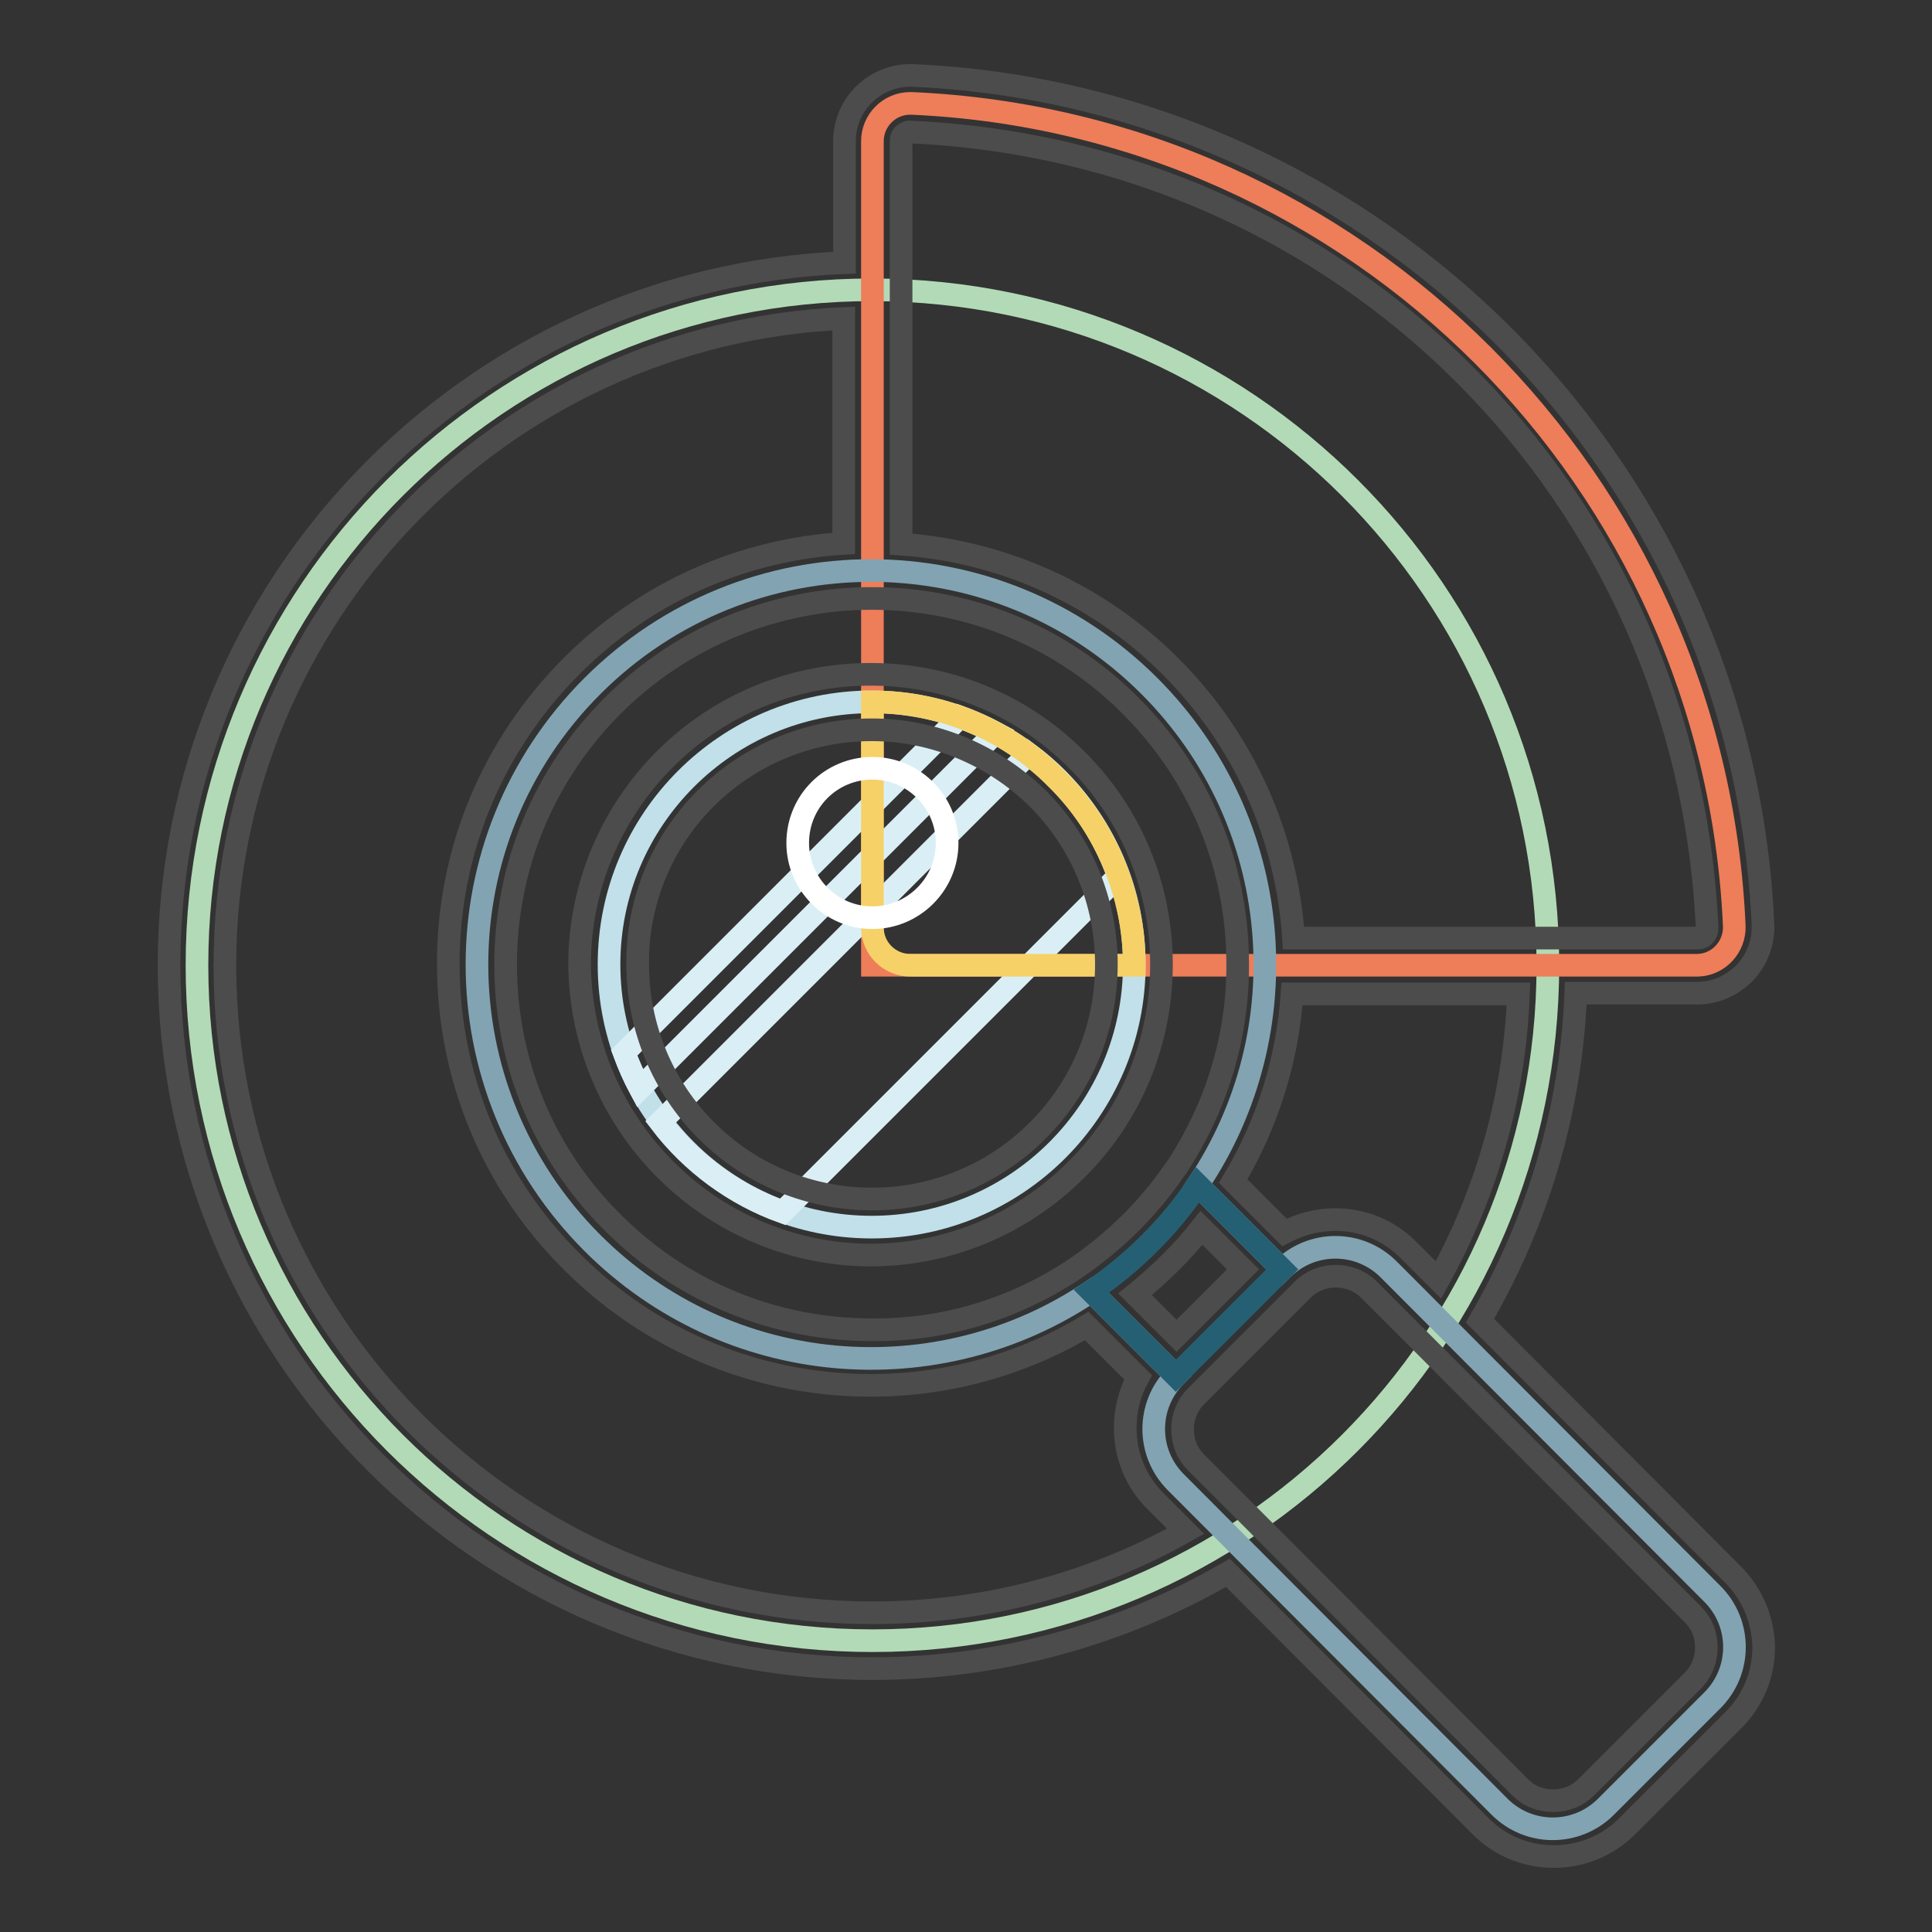 <?xml version="1.0" encoding="utf-8"?>
<!-- Svg Vector Icons : http://www.onlinewebfonts.com/icon -->
<!DOCTYPE svg PUBLIC "-//W3C//DTD SVG 1.1//EN" "http://www.w3.org/Graphics/SVG/1.1/DTD/svg11.dtd">
<svg version="1.1" xmlns="http://www.w3.org/2000/svg" xmlns:xlink="http://www.w3.org/1999/xlink" x="0px" y="0px" viewBox="0 0 256 256" enable-background="new 0 0 256 256" xml:space="preserve">
<rect x="0" y="0" width="256" height="256" fill="#333333" stroke="none"/>
<g> <path stroke-width="3" fill-opacity="0" stroke="#b2dab6"  d="M205.1,127.9c0,49.4-40.1,89.5-89.5,89.5c-49.4,0-89.5-40.1-89.5-89.5c0-49.4,40.1-89.5,89.5-89.5 C165,38.5,205.1,78.5,205.1,127.9L205.1,127.9z"/> <path stroke-width="3" fill-opacity="0" stroke="#ee7d59"  d="M120.8,13.7c59,2.6,106.4,50,109,109c0.1,2.7-2,5.1-4.8,5.2c-0.1,0-0.1,0-0.2,0H115.6V18.7c0-2.7,2.2-5,5-5 C120.7,13.7,120.7,13.7,120.8,13.7L120.8,13.7z"/> <path stroke-width="3" fill-opacity="0" stroke="#82a3b2"  d="M226.9,211.2l-42.9-43c-3.9-3.9-10.2-3.9-14.1,0c0,0,0,0,0,0L158.7,157c13.7-20.3,11.6-48.1-6.4-66.1 c-20.4-20.4-53.4-20.4-73.8,0c-20.4,20.4-20.4,53.4,0,73.8c18,18,45.8,20.1,66.1,6.4l11.2,11.2c-3.9,3.9-3.9,10.2,0,14.1 c0,0,0,0,0,0l42.9,43c3.9,3.9,10.2,3.9,14.1,0l0,0l14.1-14.1C230.8,221.4,230.8,215.1,226.9,211.2z"/> <path stroke-width="3" fill-opacity="0" stroke="#255f73"  d="M158.7,157l11.2,11.2l-14.1,14.1l-11.2-11.2C150.2,167.3,155,162.5,158.7,157z"/> <path stroke-width="3" fill-opacity="0" stroke="#c1e0e9"  d="M150.3,127.8c0,19.2-15.6,34.8-34.8,34.8c-19.2,0-34.8-15.6-34.8-34.8c0-19.2,15.6-34.8,34.8-34.8 C134.7,93,150.3,108.6,150.3,127.8L150.3,127.8z"/> <path stroke-width="3" fill-opacity="0" stroke="#daeff5"  d="M136.3,99.9c5.5,4.1,9.6,9.7,11.9,16.2l-44.5,44.5c-6.4-2.3-12.1-6.5-16.2-11.9L136.3,99.9z M82.7,139.5 c0.6,1.6,1.3,3.2,2.1,4.7l47.1-47.1c-1.5-0.8-3.1-1.5-4.7-2.1L82.7,139.5L82.7,139.5z"/> <path stroke-width="3" fill-opacity="0" stroke="#f6d168"  d="M150.3,127.9h-29.7c-2.7,0-5-2.2-5-5c0,0,0,0,0,0V93c9.2,0,18,3.7,24.4,10.2 C146.6,109.7,150.3,118.7,150.3,127.9L150.3,127.9z"/> <path stroke-width="3" fill-opacity="0" stroke="#ffffff"  d="M115.6,101.8c5.5,0,9.9,4.5,9.9,9.9c0,5.5-4.5,9.9-9.9,9.9l0,0c-5.5,0-9.9-4.5-9.9-9.9 C105.7,106.2,110.1,101.8,115.6,101.8z"/> <path stroke-width="3" fill-opacity="0" stroke="#4d4c4c"  d="M229.6,208.6L196.1,175c7.7-13.2,12.1-28.1,12.7-43.4h16.1c2.4,0,4.6-1,6.3-2.7c1.6-1.7,2.5-4,2.4-6.4 c-1.3-29.5-13.6-57.2-34.5-78.1C178.2,23.6,150.4,11.3,121,10c-2.4-0.1-4.7,0.8-6.4,2.4c-1.7,1.6-2.7,3.9-2.7,6.3v16.1 c-49.7,2-89.5,43-89.5,93.1c0,51.4,41.8,93.2,93.2,93.2c16.5,0,32.8-4.4,47.1-12.7l33.5,33.6c2.6,2.6,6,4,9.7,4 c3.6,0,7.1-1.4,9.7-4l14.1-14.1c2.6-2.6,4-6,4-9.7C233.6,214.6,232.2,211.2,229.6,208.6L229.6,208.6z M190.6,169.6l-4-4l0,0 c-2.6-2.6-6-4-9.7-4c-2.3,0-4.6,0.6-6.7,1.7l-6.8-6.8c4.5-7.5,7.2-16,7.8-24.8h30C200.7,145,197.1,157.9,190.6,169.6L190.6,169.6z  M164.7,168.2l-8.8,8.8l-5.5-5.5c3.2-2.6,6.2-5.5,8.8-8.8L164.7,168.2L164.7,168.2z M119.4,18.7c0-0.5,0.2-0.8,0.4-0.9 c0.2-0.2,0.6-0.4,0.9-0.3c57.6,2.6,102.9,47.9,105.5,105.5c0,0.7-0.5,1.3-1.2,1.3c0,0,0,0,0,0h-53.6c-0.9-13.6-6.6-26.3-16.3-36 c-9.9-9.9-22.7-15.3-35.7-16.2V18.7z M115.5,79.3c12.4,0,24.8,4.7,34.3,14.2c9.2,9.2,14.2,21.3,14.2,34.3v0c0,0.1,0,0.1,0,0.2 c0,9.6-2.9,18.8-8.1,26.7c-0.1,0.1-0.2,0.3-0.3,0.4c-3.5,5.1-7.9,9.4-13,12.9c-8,5.4-17.4,8.3-27.1,8.2c-12.4,0-24.8-4.7-34.3-14.2 C72,152.9,67,140.7,67,127.8c0-12.9,5-25.1,14.2-34.3C90.6,84.1,103.1,79.3,115.5,79.3L115.5,79.3z M115.6,213.7 c-47.3,0-85.8-38.5-85.8-85.8c0-46,36.5-83.7,82-85.7V72c-13.1,0.8-26,6.2-36,16.2c-10.6,10.6-16.4,24.6-16.4,39.5 c0,14.9,5.8,29,16.4,39.5c18.5,18.5,46.8,21.3,68.2,8.5l6.8,6.8c-1.1,2-1.7,4.3-1.7,6.7c0,3.7,1.4,7.1,4,9.7l4,4 C144.5,210,130.2,213.7,115.6,213.7L115.6,213.7z M224.3,222.7l-14.1,14.1c-1.2,1.2-2.7,1.8-4.4,1.8c-1.7,0-3.2-0.6-4.4-1.8 l-35.5-35.6c0,0-0.1-0.1-0.1-0.1l-7.3-7.3c-1.2-1.2-1.8-2.7-1.8-4.4c0-1.7,0.6-3.2,1.8-4.4l14.1-14.1c2.4-2.4,6.4-2.4,8.8,0 l7.3,7.3c0,0,0.1,0.1,0.1,0.1l35.5,35.6c1.2,1.2,1.8,2.7,1.8,4.4C226.1,219.9,225.5,221.5,224.3,222.7L224.3,222.7z M88.2,155 c7.5,7.5,17.4,11.3,27.2,11.3s19.7-3.8,27.2-11.3c7.3-7.2,11.3-17,11.3-27.2c0-10.2-4-20-11.3-27.2c-15-15-39.5-15-54.5,0 c-7.2,7.2-11.3,17-11.3,27.2C76.9,138.1,81,147.8,88.2,155L88.2,155z M93.5,105.8c5.8-5.8,13.7-9.1,22-9.1c8.2,0,16.1,3.3,22,9.1 c5.8,5.8,9.1,13.7,9.1,22c0,8.3-3.2,16.1-9.1,22c-12.1,12.1-31.8,12.1-43.9,0c-5.8-5.8-9.1-13.7-9.1-22 C84.4,119.5,87.7,111.6,93.5,105.8L93.5,105.8z"/></g>
</svg>